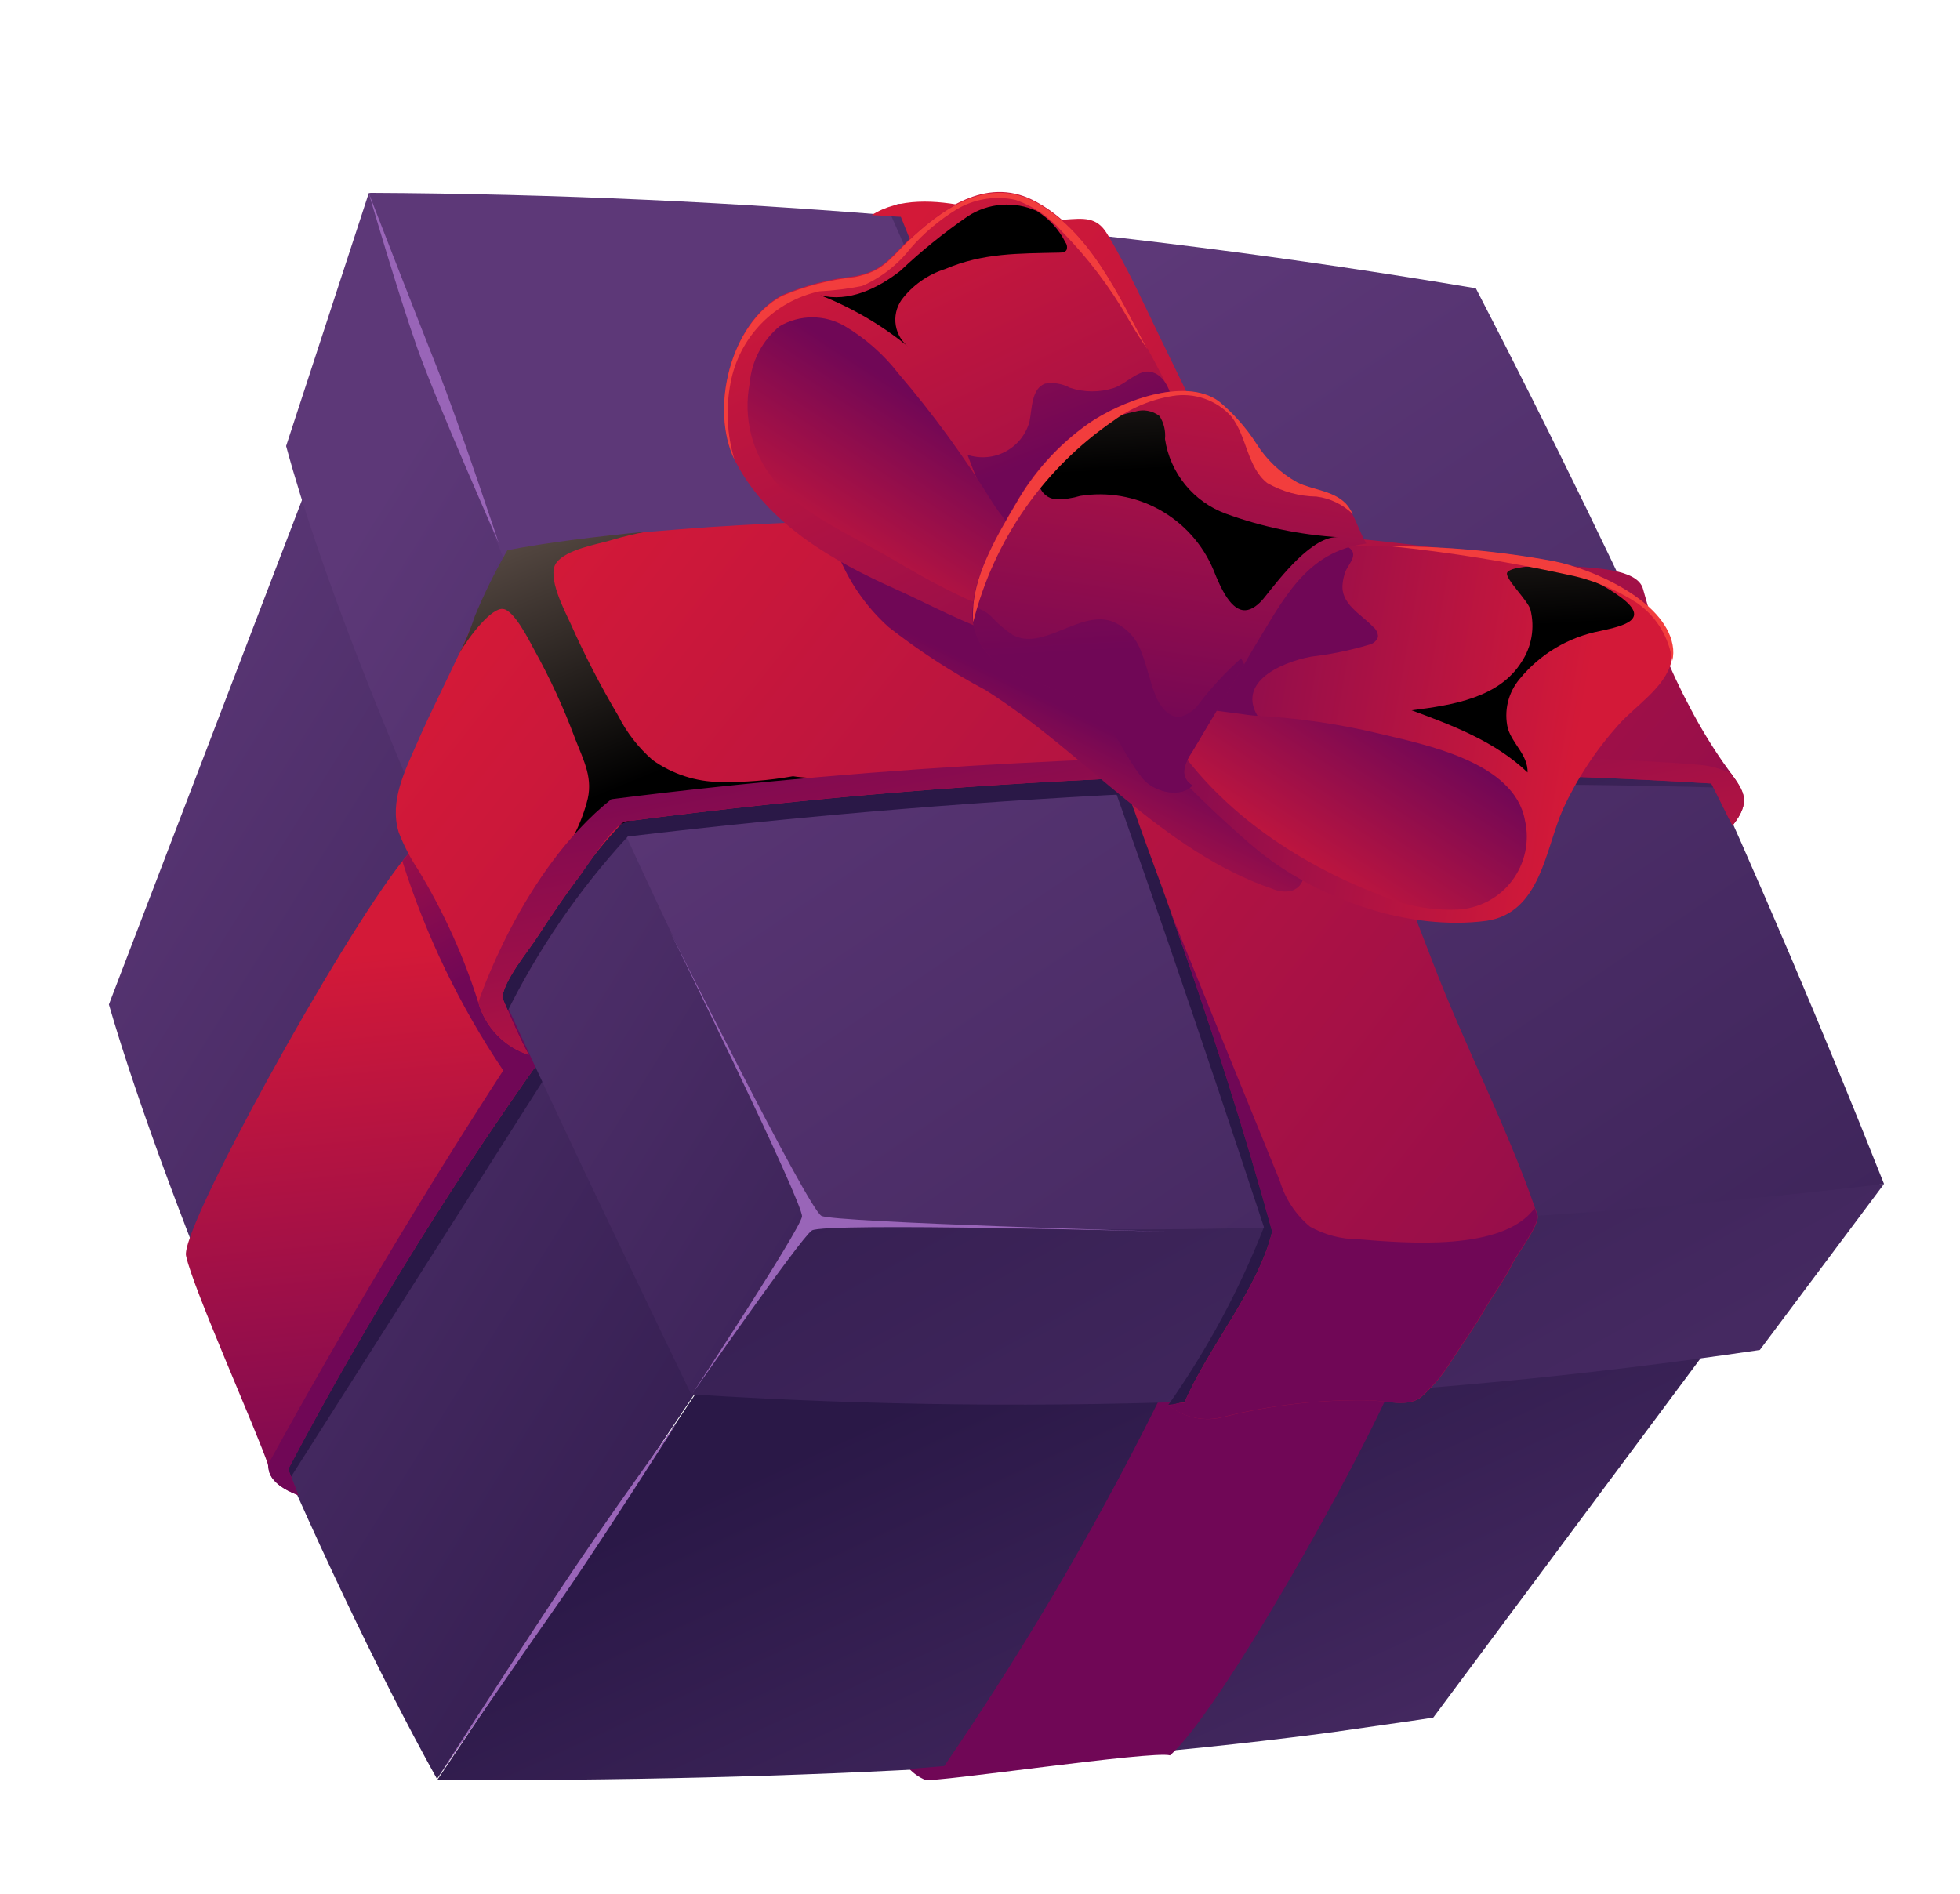 <?xml version="1.0"?>
<svg xmlns="http://www.w3.org/2000/svg" width="148" height="143" viewBox="0 0 148 143" fill="none">
<g clip-path="url(#clip0_3001_306)">
<path d="M131.152 98.891L108.227 129.703C85.851 133.261 60.347 134.519 33.01 134.426L55.952 100.124L131.152 98.891Z" fill="url(#paint0_linear_3001_306)"/>
<path d="M105.648 103.415C102.543 110.8 92.019 129.355 88.35 132.557C87.063 132.175 70.507 134.638 69.859 134.41C69.409 134.219 69.004 133.937 68.668 133.583L71.298 133.366C77.748 123.945 83.488 114.058 88.472 103.786L105.648 103.415Z" fill="url(#paint1_linear_3001_306)"/>
<path d="M32.998 134.341C23.977 118.123 12.644 91.034 8.222 75.856L24.669 32.886L55.939 100.039L32.998 134.341Z" fill="url(#paint2_linear_3001_306)"/>
<path d="M21.941 111.575L42.082 79.918L37.982 76.255L19.866 107.165L21.941 111.575Z" fill="url(#paint3_linear_3001_306)"/>
<path d="M14.059 94.874C14.563 97.266 19.428 108.153 20.236 110.6C20.26 110.769 20.277 110.89 20.29 110.974C20.463 112.182 22.306 112.83 22.527 112.909L21.765 110.948C27.86 99.402 34.768 88.303 42.434 77.736L31.547 63.794C31.118 64.168 30.728 64.583 30.381 65.034C25.664 70.974 13.442 93.064 14.059 94.874Z" fill="url(#paint4_linear_3001_306)"/>
<path d="M20.236 110.6C20.26 110.769 20.277 110.89 20.289 110.974C20.463 112.182 22.306 112.829 22.527 112.909L21.764 110.948C27.86 99.402 34.767 88.303 42.434 77.736L31.547 63.794C31.118 64.168 30.727 64.583 30.381 65.034C32.152 70.639 34.717 75.961 37.999 80.837C31.825 90.367 25.903 100.288 20.236 110.6Z" fill="url(#paint5_linear_3001_306)"/>
<path d="M27.846 14.584L21.604 33.683C26.834 52.947 41.947 83.956 52.198 105.309L61.329 92.339L27.846 14.584Z" fill="url(#paint6_linear_3001_306)"/>
<path d="M142.262 89.408L132.884 101.945C106.18 105.888 79.135 107.011 52.196 105.297L61.327 92.327L142.262 89.408Z" fill="url(#paint7_linear_3001_306)"/>
<path d="M142.263 89.408C115.414 92.59 88.349 93.565 61.34 92.325C50.516 70.672 34.852 37.796 27.831 14.561C55.85 14.699 83.812 17.11 111.441 21.772C122.843 43.785 133.131 66.36 142.263 89.408Z" fill="url(#paint8_linear_3001_306)"/>
<path d="M89.431 105.916L88.224 106.089C91.157 101.92 93.581 97.414 95.441 92.667C85.863 63.638 76.409 36.846 67.187 16.047C67.187 16.047 67.629 14.32 69.623 16.535C71.617 18.751 98.7 89.439 99.475 90.547C100.251 91.656 99.803 93.52 96.952 98.723C95.25 101.842 92.622 104.355 89.431 105.916Z" fill="url(#paint9_linear_3001_306)"/>
<path d="M130.017 59.48C102.427 58.673 74.814 59.906 47.405 63.169C43.688 67.21 40.572 71.767 38.157 76.698C38.157 76.698 33.845 70.872 34.693 67.681C35.542 64.49 41.86 58.197 47.205 56.025C54.497 53.196 62.323 52.014 70.125 52.562C78.505 53.331 120.019 53.706 123.778 54.398C127.538 55.091 130.017 59.48 130.017 59.48Z" fill="url(#paint10_linear_3001_306)"/>
<path d="M65.822 16.243C66.404 16.258 67.465 16.352 68.022 16.371C72.908 28.512 78.12 41.209 82.866 53.752C83.833 56.276 84.821 58.783 85.672 61.274C86.522 63.765 87.516 66.309 88.377 68.786C91.34 77.148 93.965 85.299 96.066 92.984C95.036 97.31 91.173 101.821 89.433 105.928C89.04 105.849 88.584 106.198 88.225 106.102C88.811 106.581 89.504 106.912 90.245 107.065C90.986 107.218 91.753 107.19 92.481 106.982C96.05 106.099 99.719 105.684 103.395 105.748C104.631 105.767 106.272 106.296 107.272 105.536C108.087 104.83 108.799 104.015 109.389 103.112C110.242 101.757 111.264 100.378 112.032 99.035C112.801 97.693 113.615 96.664 114.233 95.392C114.557 94.729 116.332 92.416 116.103 91.759C116.052 91.583 115.99 91.411 115.918 91.243C113.807 85.125 110.554 78.863 108.243 72.811C106.609 68.559 104.94 64.313 103.188 60.09C102.396 58.096 101.558 56.122 100.72 54.147C98.105 47.949 95.366 41.81 92.505 35.73C91.079 32.669 89.616 29.601 88.12 26.562C86.624 23.523 85.314 20.494 83.6 17.659C82.808 16.343 81.829 16.484 80.341 16.587C77.904 16.576 75.479 16.248 73.126 15.613C70.673 15.091 67.876 14.925 65.822 16.243Z" fill="url(#paint11_linear_3001_306)"/>
<path d="M82.864 53.74C83.83 56.263 84.819 58.771 85.67 61.262C89.614 60.572 93.601 60.148 97.602 59.992C98.717 59.943 99.823 59.92 100.906 59.913C101.474 59.917 102.433 60.075 103.156 60.045C102.364 58.052 101.526 56.077 100.688 54.102C99.536 53.929 98.371 53.857 97.207 53.887C92.408 53.775 87.7 53.773 82.864 53.74Z" fill="url(#paint12_linear_3001_306)"/>
<path d="M30.103 62.843C30.486 63.839 30.978 64.789 31.57 65.677C33.481 68.823 35.007 72.187 36.114 75.697C36.378 76.619 36.862 77.462 37.527 78.153C38.191 78.844 39.014 79.362 39.925 79.661C39.206 78.433 37.92 75.315 37.92 75.315C38.145 73.877 39.814 71.937 40.621 70.687C41.631 69.137 42.646 67.624 43.766 66.156C44.687 64.757 45.736 63.447 46.902 62.243C47.029 62.131 47.184 62.053 47.35 62.018L47.568 61.987C74.633 58.455 101.974 57.509 129.219 59.163C129.748 60.184 130.295 61.338 130.822 62.347C132.262 60.526 131.683 59.758 130.697 58.384C130.528 58.149 130.345 57.904 130.158 57.635C129.225 56.296 128.378 54.899 127.623 53.452C126.095 50.61 124.902 47.601 124.067 44.484C123.656 42.904 120.145 42.916 118.89 42.763C116.095 42.437 113.293 41.977 110.493 41.614C104.238 40.795 97.946 40.183 91.619 39.776C78.955 38.973 66.252 38.981 53.589 39.801C52.21 39.901 50.601 40.021 48.908 40.165C45.263 40.528 41.349 40.992 38.377 41.578C37.463 43.167 36.649 44.811 35.941 46.501C35.55 47.469 35.119 48.418 34.675 49.357C33.648 51.562 32.54 53.718 31.556 55.967C30.573 58.216 29.394 60.48 30.103 62.843Z" fill="url(#paint13_linear_3001_306)"/>
<path style="mix-blend-mode:screen" d="M34.663 49.359C35.506 47.931 37.133 45.874 37.987 45.985C38.841 46.097 39.957 48.377 40.323 49.039C41.525 51.2 42.561 53.449 43.422 55.767C44.087 57.483 44.845 58.816 44.294 60.645C43.789 62.449 42.903 64.122 41.696 65.554C43.144 64.078 44.907 62.948 46.854 62.25C47.07 62.152 47.293 62.071 47.522 62.006C48.864 61.536 50.243 61.178 51.644 60.934C55.341 60.243 59.154 60.016 62.728 58.899C61.984 58.784 60.609 58.735 59.877 58.618C58.059 58.939 56.215 59.084 54.369 59.051C52.541 59.032 50.763 58.453 49.275 57.392C48.206 56.46 47.329 55.331 46.69 54.065C45.355 51.816 44.153 49.491 43.089 47.101C42.642 46.13 41.256 43.519 42.01 42.499C42.763 41.479 45.112 41.105 46.128 40.798C47.144 40.492 47.933 40.318 48.843 40.138C45.198 40.501 41.284 40.964 38.312 41.551C37.398 43.139 36.584 44.783 35.876 46.473C35.538 47.471 35.168 48.411 34.663 49.359Z" fill="url(#paint14_linear_3001_306)"/>
<path d="M36.115 75.697C36.378 76.619 36.863 77.462 37.527 78.153C38.191 78.844 39.015 79.362 39.925 79.661C39.207 78.433 37.921 75.315 37.921 75.315C38.146 73.877 39.815 71.937 40.621 70.687C41.631 69.137 42.646 67.624 43.767 66.156C44.351 65.419 46.36 62.161 47.302 62.025C74.454 58.461 101.885 57.503 129.219 59.163C129.748 60.184 130.296 61.338 130.823 62.347C132.262 60.526 131.683 59.758 130.697 58.384C130.097 58.115 129.465 57.925 128.816 57.816C127.272 57.532 88.804 54.933 46.162 60.353C39.36 65.766 36.115 75.697 36.115 75.697Z" fill="url(#paint15_linear_3001_306)"/>
<path d="M88.187 106.095C88.773 106.574 89.466 106.905 90.207 107.058C90.948 107.211 91.715 107.183 92.442 106.975C96.012 106.092 99.681 105.677 103.357 105.741C104.593 105.761 106.234 106.289 107.234 105.529C108.048 104.823 108.761 104.008 109.351 103.106C110.204 101.751 111.226 100.371 111.994 99.029C112.763 97.686 113.577 96.657 114.195 95.385C114.519 94.722 116.294 92.409 116.064 91.752C116.014 91.576 115.952 91.404 115.879 91.236C113.458 94.542 106.139 93.867 102.524 93.585C101.264 93.575 100.026 93.248 98.925 92.635C97.839 91.734 97.045 90.531 96.641 89.179C93.867 82.388 91.109 75.599 88.368 68.811C91.331 77.174 93.956 85.325 96.057 93.01C95.027 97.336 91.164 101.847 89.424 105.954C89.013 105.84 88.582 106.186 88.187 106.095Z" fill="url(#paint16_linear_3001_306)"/>
<path d="M88.083 93.008C88.083 93.008 63.039 92.315 62.031 91.819C61.023 91.323 50.572 70.294 50.572 70.294C50.572 70.294 60.69 90.89 60.559 91.87C60.429 92.85 52.236 105.316 52.236 105.316C52.236 105.316 60.405 93.544 61.302 92.922C62.199 92.3 88.083 93.008 88.083 93.008Z" fill="#9965B8"/>
<path d="M51.181 107.328C51.181 107.328 45.037 116.985 42.08 121.194C39.122 125.402 33.098 134.179 33.098 134.179C33.098 134.179 37.84 126.769 41.991 120.491C46.143 114.214 51.181 107.328 51.181 107.328Z" fill="#9965B8"/>
<path d="M27.846 14.584C27.846 14.584 31.349 23.62 33.008 27.794C34.667 31.968 37.65 40.98 37.65 40.98C37.65 40.98 32.924 30.296 31.489 26.225C30.054 22.154 27.846 14.584 27.846 14.584Z" fill="#9965B8"/>
<path d="M97.503 67.278C97.036 67.372 96.551 67.321 96.114 67.133C87.744 64.292 81.93 56.844 74.424 52.117C71.841 50.745 69.384 49.147 67.083 47.342C64.941 45.41 63.417 42.889 62.702 40.095C62.569 39.768 62.523 39.411 62.57 39.06C62.617 38.71 62.755 38.378 62.97 38.097C63.513 37.588 64.393 37.794 65.104 38.025C71.299 39.93 77.318 42.365 83.095 45.301C88.893 48.236 93.928 52.479 97.803 57.696C99.135 59.588 99.037 60.711 98.431 62.757C98.04 63.984 99.317 66.697 97.503 67.278Z" fill="url(#paint17_linear_3001_306)"/>
<path d="M95.329 64.497C99.822 67.981 106.428 70.298 112.222 69.54C116.328 68.951 116.684 64.13 118.013 61.117C119.084 58.797 120.496 56.65 122.201 54.748C123.441 53.337 125.762 51.907 126.208 49.945C126.309 49.54 126.319 49.118 126.239 48.708C125.618 45.322 120.15 42.952 117.246 42.383C113.218 41.644 109.13 41.273 105.034 41.277C103.575 41.24 102.108 41.241 100.676 41.224C99.677 41.22 98.678 41.216 97.666 41.287C96.024 41.319 94.402 41.639 92.872 42.234C88.963 43.855 86.497 47.709 84.317 51.325C82.935 53.631 93.656 63.233 95.329 64.497Z" fill="url(#paint18_linear_3001_306)"/>
<path d="M101.382 44.081C101.205 45.598 102.743 46.351 103.686 47.337C103.801 47.427 103.894 47.543 103.957 47.675C104.021 47.806 104.054 47.951 104.054 48.097C104.001 48.246 103.911 48.379 103.792 48.482C103.673 48.585 103.529 48.656 103.374 48.688C101.951 49.113 100.493 49.413 99.017 49.585C96.616 50.028 92.996 51.681 95.306 54.554C96.073 55.401 97.01 56.077 98.056 56.538C95.896 56.774 93.723 58.121 91.616 57.007C90.761 56.493 90.067 55.752 89.609 54.867C89.151 53.982 88.948 52.987 89.022 51.993C89.195 49.997 90.004 48.11 91.331 46.609C93.27 44.284 95.859 42.59 98.766 41.745C99.536 41.524 100.769 40.842 101.585 41.205C102.783 41.736 101.848 42.523 101.595 43.163C101.485 43.459 101.413 43.767 101.382 44.081Z" fill="url(#paint19_linear_3001_306)"/>
<path d="M104.084 67.541C105.971 68.38 108.027 68.773 110.091 68.688C110.891 68.642 111.671 68.422 112.378 68.044C113.084 67.665 113.7 67.138 114.182 66.497C114.663 65.856 115 65.119 115.167 64.335C115.335 63.551 115.329 62.74 115.151 61.959C114.355 57.526 107.587 56.23 104.128 55.395C101.05 54.657 97.912 54.204 94.751 54.042C93.734 53.991 88.129 52.898 87.8 53.956C87.769 54.164 87.78 54.377 87.833 54.581C87.885 54.785 87.978 54.977 88.106 55.144C91.71 61.011 97.875 65.154 104.084 67.541Z" fill="url(#paint20_linear_3001_306)"/>
<path d="M55.459 34.714C55.472 34.798 55.542 34.862 55.577 34.931C58.009 39.598 62.959 42.4 67.569 44.462C71.228 46.081 77.462 49.758 81.505 48.562C84.141 47.776 87.006 44.642 88.733 42.594C92.517 38.132 89.212 30.99 86.842 26.671C86.776 26.581 86.728 26.479 86.7 26.371L86.615 26.297C84.459 22.268 82.218 17.217 77.957 15.092C74.415 13.345 71.067 15.773 68.541 18.182C67.084 19.623 66.598 20.445 64.55 20.862C62.648 21.064 60.786 21.548 59.026 22.296C55.145 24.456 53.599 30.852 55.459 34.714Z" fill="url(#paint21_linear_3001_306)"/>
<path d="M80.782 29.279C80.212 28.968 79.554 28.859 78.914 28.968C77.896 29.348 77.939 30.759 77.744 31.81C77.616 32.293 77.391 32.744 77.082 33.136C76.772 33.528 76.386 33.853 75.947 34.09C75.508 34.328 75.025 34.473 74.527 34.517C74.03 34.56 73.529 34.502 73.055 34.344C73.843 36.489 74.797 38.569 75.908 40.566C76.257 41.407 76.914 42.084 77.745 42.459C78.237 42.53 78.738 42.502 79.22 42.378C79.701 42.254 80.153 42.036 80.55 41.736C82.348 40.796 84.036 39.661 85.585 38.35C87.148 37.029 88.237 35.232 88.683 33.235C88.924 31.906 88.675 28.195 86.708 28.058C85.909 27.988 84.902 29.045 84.124 29.292C83.038 29.647 81.866 29.642 80.782 29.279Z" fill="url(#paint22_linear_3001_306)"/>
<path d="M58.411 36.213C57.602 35.208 57.021 34.04 56.71 32.788C56.398 31.537 56.363 30.233 56.606 28.966C56.674 28.13 56.91 27.316 57.298 26.572C57.687 25.828 58.221 25.17 58.868 24.636C59.616 24.198 60.466 23.966 61.332 23.965C62.199 23.964 63.049 24.194 63.797 24.631C65.362 25.559 66.737 26.775 67.849 28.215C70.461 31.269 72.832 34.522 74.94 37.944C75.921 39.541 79.673 43.525 79.131 45.587C78.227 48.909 68.484 42.852 67.127 42.073C64.131 40.346 60.56 38.825 58.411 36.213Z" fill="url(#paint23_linear_3001_306)"/>
<path d="M73.488 46.977C73.584 47.677 73.841 48.346 74.239 48.931C74.637 49.516 75.166 49.999 75.784 50.344C77.337 51.15 78.955 51.824 80.621 52.361C83.96 53.731 84.252 56.191 86.26 58.762C87.099 59.8 89.156 60.305 90.035 59.304C89.833 59.193 89.666 59.027 89.554 58.825C89.442 58.623 89.39 58.393 89.403 58.163C89.5 57.691 89.691 57.244 89.966 56.849C91.298 54.624 92.627 52.375 93.94 50.19C94.174 49.762 94.443 49.317 94.721 48.846C96.889 45.318 98.613 41.619 103.178 41.05C102.744 40.348 102.504 39.532 102.12 38.836C102.016 38.627 101.896 38.426 101.763 38.234C100.841 37.048 99.126 37.035 97.918 36.432C96.661 35.733 95.601 34.728 94.836 33.51C94.06 32.303 93.103 31.222 91.997 30.306C89.372 28.415 84.477 30.375 82.147 32.004C79.909 33.587 78.045 35.642 76.689 38.025C75.4 40.207 73.598 43.19 73.455 45.885C73.435 46.249 73.446 46.614 73.488 46.977Z" fill="url(#paint24_linear_3001_306)"/>
<path d="M75.799 50.367C77.347 51.17 78.961 51.841 80.622 52.373C83.963 53.755 84.251 56.191 86.272 58.76C87.099 59.8 89.157 60.318 90.047 59.302C89.835 59.203 89.661 59.038 89.549 58.832C89.438 58.627 89.395 58.391 89.427 58.159C89.502 57.684 89.691 57.234 89.978 56.847C91.31 54.623 92.639 52.374 93.952 50.189C93.886 50.025 93.805 49.867 93.712 49.718C92.537 50.765 91.465 51.922 90.51 53.172C90.168 53.662 89.654 54.004 89.07 54.131C88.215 54.18 87.603 53.355 87.266 52.553C86.831 51.494 86.63 50.352 86.191 49.269C86.01 48.724 85.708 48.226 85.307 47.814C84.906 47.402 84.418 47.086 83.877 46.89C81.429 46.145 78.769 49.164 76.475 47.953C75.874 47.555 75.326 47.083 74.844 46.548C74.463 46.171 73.97 45.93 73.439 45.862C73.35 46.761 73.527 47.667 73.946 48.467C74.365 49.267 75.009 49.928 75.799 50.367Z" fill="url(#paint25_linear_3001_306)"/>
<path style="mix-blend-mode:screen" d="M94.052 46.082C92.99 46.149 92.216 44.534 91.614 43.006C90.803 41.087 89.371 39.497 87.548 38.489C85.725 37.481 83.617 37.115 81.561 37.449C80.977 37.625 80.371 37.712 79.761 37.708C79.464 37.69 79.18 37.579 78.95 37.391C78.719 37.203 78.554 36.947 78.477 36.66C78.478 36.22 78.635 35.795 78.921 35.462C80.541 33.199 82.96 31.636 85.688 31.089C86.004 30.987 86.34 30.964 86.666 31.023C86.993 31.081 87.3 31.219 87.56 31.424C87.886 31.938 88.03 32.547 87.969 33.152C88.159 34.417 88.685 35.608 89.493 36.6C90.301 37.592 91.361 38.349 92.562 38.791C95.311 39.795 98.191 40.394 101.112 40.57C99.148 40.372 96.628 43.679 95.584 44.987C95.034 45.707 94.516 46.053 94.052 46.082Z" fill="url(#paint26_linear_3001_306)"/>
<path style="mix-blend-mode:screen" d="M73.07 16.336C73.835 15.835 74.715 15.535 75.626 15.464C76.539 15.394 77.454 15.555 78.287 15.932C79.217 16.506 79.967 17.329 80.452 18.308C80.512 18.388 80.551 18.482 80.565 18.581C80.579 18.681 80.569 18.782 80.534 18.876C80.435 19.05 80.192 19.073 79.995 19.076C76.924 19.147 74.242 19.089 71.373 20.314C70.057 20.73 68.903 21.546 68.073 22.649C67.683 23.211 67.528 23.903 67.641 24.577C67.754 25.252 68.126 25.855 68.677 26.259C66.655 24.594 64.384 23.256 61.946 22.296C64.058 22.843 66.262 21.8 67.98 20.456C69.569 18.955 71.271 17.578 73.07 16.336Z" fill="url(#paint27_linear_3001_306)"/>
<path style="mix-blend-mode:screen" d="M120.837 47.648C118.445 48.102 116.291 49.385 114.751 51.27C114.32 51.78 114.015 52.384 113.86 53.033C113.705 53.682 113.704 54.359 113.858 55.009C114.213 56.19 115.378 57.009 115.346 58.332C112.903 55.996 109.71 54.791 106.587 53.637C109.699 53.252 113.216 52.685 114.898 49.979C115.276 49.406 115.53 48.761 115.645 48.085C115.76 47.408 115.733 46.716 115.567 46.05C115.395 45.372 113.64 43.702 113.798 43.26C113.957 42.818 115.949 42.705 116.413 42.761C117.218 42.876 118.011 43.059 118.784 43.308C120.106 43.697 121.348 44.32 122.45 45.148C124.568 46.767 122.714 47.242 120.837 47.648Z" fill="url(#paint28_linear_3001_306)"/>
<path d="M55.46 34.714C54.891 32.829 54.791 30.834 55.167 28.902C55.483 27.218 56.289 25.666 57.483 24.438C58.676 23.21 60.206 22.361 61.879 21.998C62.961 21.943 64.037 21.809 65.1 21.597C66.528 20.971 67.778 20 68.736 18.77C69.751 17.607 70.937 16.605 72.254 15.8C73.593 15.008 75.184 14.758 76.701 15.1C78.055 15.581 79.261 16.406 80.2 17.494C82.146 19.47 83.827 21.689 85.203 24.096C85.336 24.336 85.937 25.347 86.624 26.357C84.468 22.329 82.227 17.277 77.966 15.153C74.424 13.406 71.076 15.834 68.55 18.242C67.093 19.684 66.607 20.505 64.559 20.923C62.657 21.125 60.795 21.608 59.034 22.357C55.145 24.456 53.599 30.852 55.46 34.714Z" fill="#F23D3D"/>
<path d="M73.488 46.977C75.048 40.79 78.812 35.385 84.074 31.776C85.395 30.803 86.93 30.16 88.55 29.901C89.358 29.767 90.187 29.838 90.96 30.109C91.733 30.379 92.426 30.839 92.975 31.448C94.166 32.965 94.166 35.282 95.694 36.48C96.828 37.127 98.108 37.478 99.414 37.499C100.449 37.632 101.412 38.099 102.156 38.831C102.052 38.622 101.932 38.42 101.799 38.229C100.877 37.042 99.162 37.03 97.954 36.427C96.697 35.728 95.637 34.723 94.872 33.505C94.096 32.297 93.139 31.217 92.034 30.301C89.408 28.41 84.513 30.37 82.183 31.999C79.945 33.581 78.081 35.637 76.725 38.02C75.436 40.202 73.634 43.184 73.491 45.879C73.459 46.244 73.458 46.611 73.488 46.977Z" fill="#F23D3D"/>
<path d="M105.03 41.253C109.473 41.711 113.887 42.419 118.251 43.372C120.161 43.741 121.983 44.475 123.614 45.535C124.96 46.472 125.888 47.894 126.205 49.502C126.244 49.644 126.265 49.79 126.267 49.937C126.368 49.532 126.379 49.109 126.299 48.7C125.678 45.313 120.21 42.943 117.306 42.374C113.257 41.626 109.148 41.251 105.03 41.253Z" fill="#F23D3D"/>
</g>
<defs>
<linearGradient id="paint0_linear_3001_306" x1="82.526" y1="99.427" x2="114.306" y2="168.683" gradientUnits="userSpaceOnUse">
<stop stop-color="#2A1847"/>
<stop offset="1" stop-color="#5D3878"/>
</linearGradient>
<linearGradient id="paint1_linear_3001_306" x1="91.919" y1="79.77" x2="92.537" y2="99.883" gradientUnits="userSpaceOnUse">
<stop stop-color="#D31938"/>
<stop offset="1" stop-color="#700756"/>
</linearGradient>
<linearGradient id="paint2_linear_3001_306" x1="84.266" y1="102.13" x2="2.665" y2="51.096" gradientUnits="userSpaceOnUse">
<stop stop-color="#2A1847"/>
<stop offset="1" stop-color="#5D3878"/>
</linearGradient>
<linearGradient id="paint3_linear_3001_306" x1="34.022" y1="83.759" x2="18.738" y2="60.941" gradientUnits="userSpaceOnUse">
<stop stop-color="#2A1847"/>
<stop offset="1" stop-color="#5D3878"/>
</linearGradient>
<linearGradient id="paint4_linear_3001_306" x1="32.507" y1="71.46" x2="36.983" y2="117.158" gradientUnits="userSpaceOnUse">
<stop stop-color="#D31938"/>
<stop offset="1" stop-color="#700756"/>
</linearGradient>
<linearGradient id="paint5_linear_3001_306" x1="17.084" y1="54.31" x2="29.617" y2="77.302" gradientUnits="userSpaceOnUse">
<stop stop-color="#D31938"/>
<stop offset="1" stop-color="#700756"/>
</linearGradient>
<linearGradient id="paint6_linear_3001_306" x1="111.137" y1="86.64" x2="29.537" y2="35.606" gradientUnits="userSpaceOnUse">
<stop stop-color="#2A1847"/>
<stop offset="1" stop-color="#5D3878"/>
</linearGradient>
<linearGradient id="paint7_linear_3001_306" x1="73.32" y1="41.279" x2="145.958" y2="173.474" gradientUnits="userSpaceOnUse">
<stop stop-color="#2A1847"/>
<stop offset="1" stop-color="#5D3878"/>
</linearGradient>
<linearGradient id="paint8_linear_3001_306" x1="167.266" y1="148.632" x2="81.456" y2="22.412" gradientUnits="userSpaceOnUse">
<stop stop-color="#2A1847"/>
<stop offset="1" stop-color="#5D3878"/>
</linearGradient>
<linearGradient id="paint9_linear_3001_306" x1="92.1" y1="66.075" x2="49.833" y2="-8.298" gradientUnits="userSpaceOnUse">
<stop stop-color="#2A1847"/>
<stop offset="1" stop-color="#5D3878"/>
</linearGradient>
<linearGradient id="paint10_linear_3001_306" x1="88.33" y1="58.976" x2="102.832" y2="96.332" gradientUnits="userSpaceOnUse">
<stop stop-color="#2A1847"/>
<stop offset="1" stop-color="#5D3878"/>
</linearGradient>
<linearGradient id="paint11_linear_3001_306" x1="57.683" y1="30.462" x2="165.962" y2="116.89" gradientUnits="userSpaceOnUse">
<stop stop-color="#D31938"/>
<stop offset="1" stop-color="#700756"/>
</linearGradient>
<linearGradient id="paint12_linear_3001_306" x1="101.117" y1="64.176" x2="96.98" y2="44.05" gradientUnits="userSpaceOnUse">
<stop stop-color="#D31938"/>
<stop offset="1" stop-color="#700756"/>
</linearGradient>
<linearGradient id="paint13_linear_3001_306" x1="51.356" y1="29.142" x2="155.863" y2="112.559" gradientUnits="userSpaceOnUse">
<stop stop-color="#D31938"/>
<stop offset="1" stop-color="#700756"/>
</linearGradient>
<linearGradient id="paint14_linear_3001_306" x1="36.025" y1="5.901" x2="56.361" y2="55.583" gradientUnits="userSpaceOnUse">
<stop stop-color="#E0BEAD"/>
<stop offset="1"/>
</linearGradient>
<linearGradient id="paint15_linear_3001_306" x1="93.55" y1="83.08" x2="85.966" y2="46.089" gradientUnits="userSpaceOnUse">
<stop stop-color="#D31938"/>
<stop offset="1" stop-color="#700756"/>
</linearGradient>
<linearGradient id="paint16_linear_3001_306" x1="89.475" y1="29.949" x2="101.077" y2="71.258" gradientUnits="userSpaceOnUse">
<stop stop-color="#D31938"/>
<stop offset="1" stop-color="#700756"/>
</linearGradient>
<linearGradient id="paint17_linear_3001_306" x1="70.827" y1="63.557" x2="76.626" y2="51.635" gradientUnits="userSpaceOnUse">
<stop stop-color="#D31938"/>
<stop offset="1" stop-color="#700756"/>
</linearGradient>
<linearGradient id="paint18_linear_3001_306" x1="120.556" y1="47.811" x2="82.493" y2="41.239" gradientUnits="userSpaceOnUse">
<stop stop-color="#D31938"/>
<stop offset="1" stop-color="#700756"/>
</linearGradient>
<linearGradient id="paint19_linear_3001_306" x1="116.392" y1="27.024" x2="101.797" y2="37.09" gradientUnits="userSpaceOnUse">
<stop stop-color="#D31938"/>
<stop offset="1" stop-color="#700756"/>
</linearGradient>
<linearGradient id="paint20_linear_3001_306" x1="91.825" y1="65.238" x2="101.162" y2="50.987" gradientUnits="userSpaceOnUse">
<stop stop-color="#D31938"/>
<stop offset="1" stop-color="#700756"/>
</linearGradient>
<linearGradient id="paint21_linear_3001_306" x1="66.81" y1="11.733" x2="93.335" y2="67.49" gradientUnits="userSpaceOnUse">
<stop stop-color="#D31938"/>
<stop offset="1" stop-color="#700756"/>
</linearGradient>
<linearGradient id="paint22_linear_3001_306" x1="73.16" y1="2.703" x2="84.677" y2="32.265" gradientUnits="userSpaceOnUse">
<stop stop-color="#D31938"/>
<stop offset="1" stop-color="#700756"/>
</linearGradient>
<linearGradient id="paint23_linear_3001_306" x1="57.809" y1="42.931" x2="67.147" y2="28.692" gradientUnits="userSpaceOnUse">
<stop stop-color="#D31938"/>
<stop offset="1" stop-color="#700756"/>
</linearGradient>
<linearGradient id="paint24_linear_3001_306" x1="90.739" y1="19.471" x2="85.246" y2="56.084" gradientUnits="userSpaceOnUse">
<stop stop-color="#D31938"/>
<stop offset="1" stop-color="#700756"/>
</linearGradient>
<linearGradient id="paint25_linear_3001_306" x1="82.266" y1="5.39" x2="84.48" y2="49.163" gradientUnits="userSpaceOnUse">
<stop stop-color="#D31938"/>
<stop offset="1" stop-color="#700756"/>
</linearGradient>
<linearGradient id="paint26_linear_3001_306" x1="87.997" y1="-10.832" x2="90.327" y2="35.248" gradientUnits="userSpaceOnUse">
<stop stop-color="#E0BEAD"/>
<stop offset="1"/>
</linearGradient>
<linearGradient id="paint27_linear_3001_306" x1="70.071" y1="-15.361" x2="71.636" y2="15.615" gradientUnits="userSpaceOnUse">
<stop stop-color="#E0BEAD"/>
<stop offset="1"/>
</linearGradient>
<linearGradient id="paint28_linear_3001_306" x1="113.295" y1="1.085" x2="115.631" y2="47.226" gradientUnits="userSpaceOnUse">
<stop stop-color="#E0BEAD"/>
<stop offset="1"/>
</linearGradient>
<clipPath id="clip0_3001_306">
<rect width="130.754" height="125.386" fill="white" transform="translate(0 18.582) rotate(-8.17)"/>
</clipPath>
</defs>
</svg>
